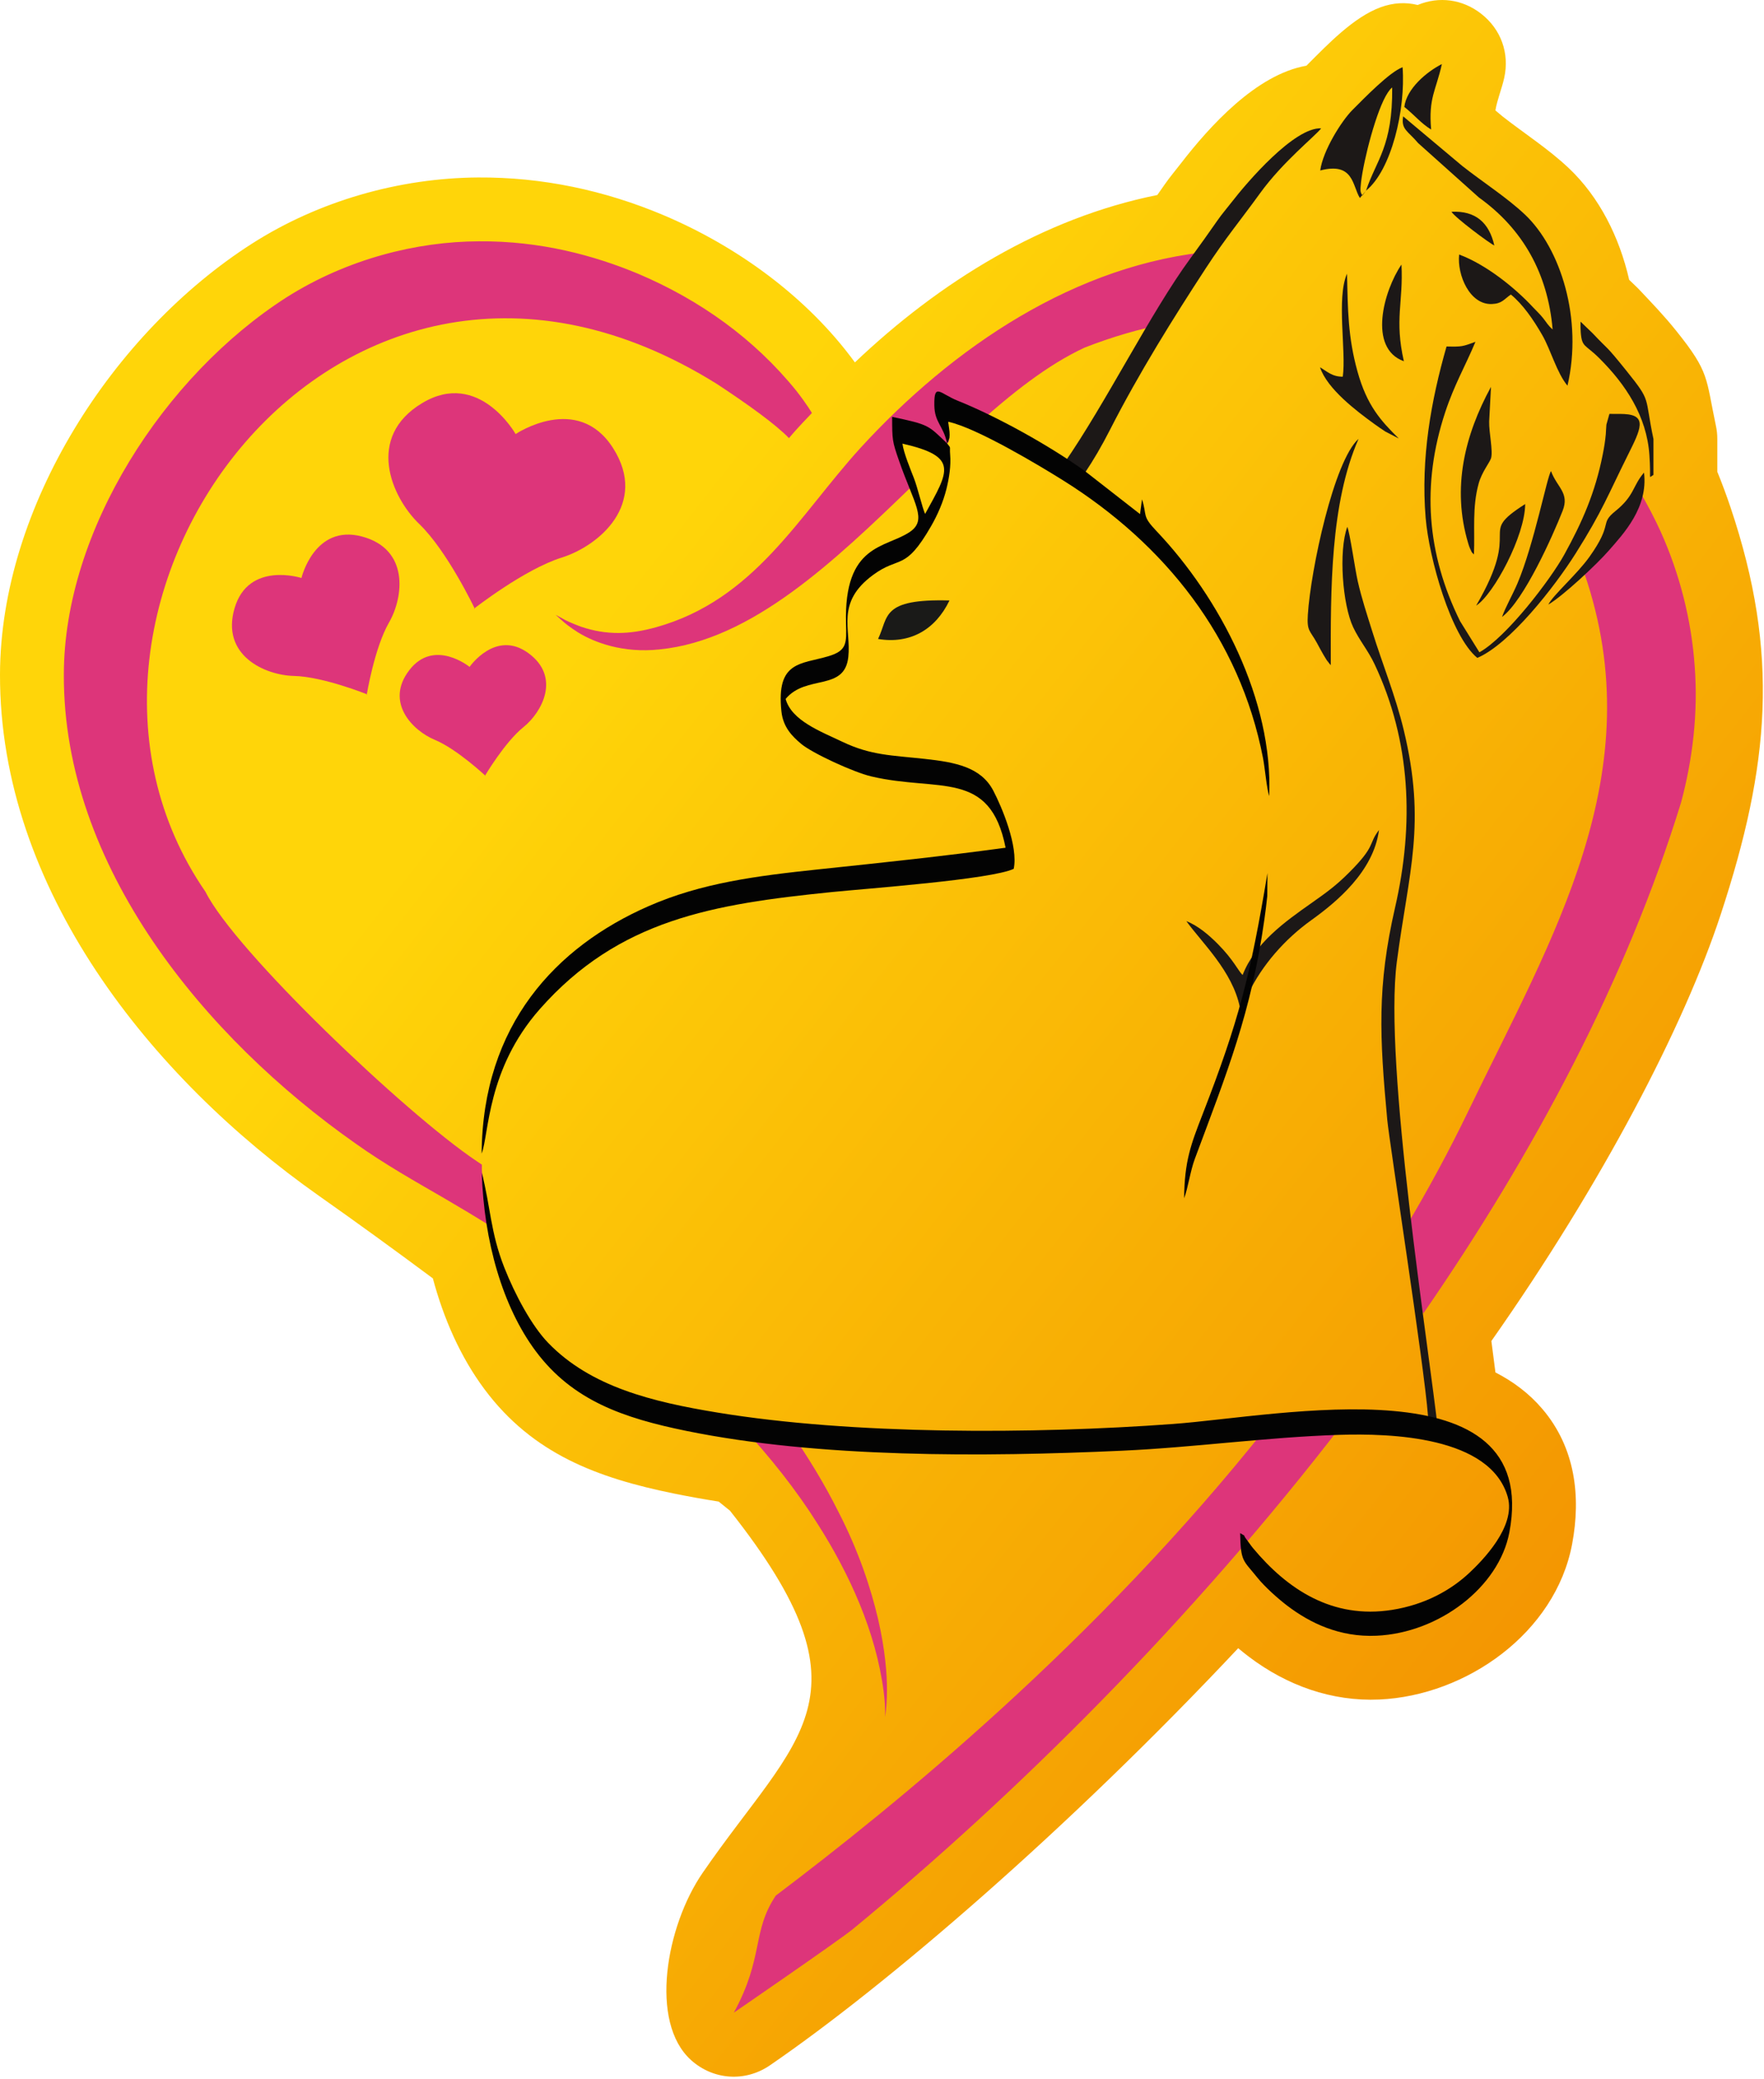 <?xml version="1.0" encoding="UTF-8"?> <svg xmlns="http://www.w3.org/2000/svg" width="532" height="627" viewBox="0 0 532 627" fill="none"> <path fill-rule="evenodd" clip-rule="evenodd" d="M257.828 109.279C283.274 85.076 314.448 65.729 349.03 58.803C349.819 57.685 350.604 56.564 351.386 55.443C352.877 53.305 354.507 51.395 356.089 49.345C364.782 38.082 378.913 22.418 394.002 19.813C394.094 19.72 394.185 19.627 394.276 19.536C400.429 13.386 408.224 5.177 416.376 2.191C420.129 0.816 423.926 0.594 427.547 1.502C433.999 -1.185 441.068 -0.242 446.682 4.129C452.69 8.807 455.301 16.068 453.648 23.502C452.911 26.82 451.554 29.996 450.991 33.294L453.132 35.091C459.815 40.333 466.835 44.778 473.076 50.657C482.337 59.381 488.394 71.488 491.34 84.382L493.693 86.644C493.944 86.884 494.151 87.094 494.387 87.346C498.433 91.656 501.716 95.014 505.539 99.77C515.652 112.352 514.416 113.876 517.495 128.381C517.789 129.763 517.915 130.967 517.915 132.38V142.239C519.332 145.726 520.671 149.321 521.921 153.04C536.764 197.17 533.712 230.775 518.969 275.68C507.879 309.457 483.27 356.692 449.779 404.372C450.196 407.53 450.607 410.689 451.005 413.847C456.37 416.594 461.209 420.207 465.211 424.924C475.034 436.503 476.865 451.135 474.123 465.655C469.078 492.365 442.267 511.299 416.001 512.478C401.618 513.124 388.082 508.227 376.696 499.612C375.623 498.801 374.524 497.926 373.425 497.003C321.84 551.944 267.223 598.773 232.205 622.781C224.769 627.889 215.104 627.245 208.407 621.202C195.712 609.745 200.883 580.77 211.892 564.768C240.503 523.178 264.683 511.875 220.153 455.543L216.745 452.792C212.183 452.074 207.669 451.266 203.222 450.36C180.196 445.665 160.655 438.425 146.127 418.933C138.856 409.181 133.784 397.59 130.548 385.492C119.249 377.086 107.806 368.777 96.123 360.549C45.547 324.927 -0.171 267.998 0 203.35C0.134 152.806 34.096 100.214 76.049 73.433C96.153 60.599 120.387 53.669 144.217 53.514C163.477 53.39 182.315 57.376 200.035 64.853C222.335 74.262 243.466 89.597 257.828 109.279Z" fill="url(#paint0_linear_15_211)"></path> <path d="M221.307 606.908C221.307 606.908 252.693 585.355 257.037 581.845C306.208 541.428 359.538 488.512 405.459 428.673L405.256 428.74C404.41 429.15 403.672 429.304 402.772 429.483C401.931 429.908 401.19 430.021 400.303 430.257C399.374 430.505 398.722 430.659 397.787 430.896C396.728 431.163 395.755 431.373 394.749 431.708C393.584 432.096 392.677 432.096 391.493 432.096C391.258 432.151 391.018 432.196 390.774 432.23C387.754 433.342 384.362 432.421 382.326 429.947C330.523 495.23 270.06 544.356 233.963 571.611C226.675 582.511 230.472 590.112 221.307 606.908ZM244.859 124.537C244.859 124.537 243.48 122.097 240.167 117.846C227.479 102.146 211.092 90.475 192.55 82.593C179.358 77.084 163.057 72.597 144.342 72.768C125.765 72.838 104.757 78.039 86.409 89.663C49.514 113.303 19.273 160.025 19.255 203.401C19.006 261.253 61.803 312.913 107.211 344.807C115.993 351.079 125.545 356.43 134.054 361.368C138.86 364.171 143.56 366.991 148.152 369.838C147.944 369.089 147.759 368.287 147.726 367.515C147.636 367.079 147.64 366.635 147.56 366.241C147.256 365.331 146.951 364.512 146.857 363.523C146.633 362.278 146.246 361.076 146.222 359.792C146.163 359.435 146.111 359.052 146.087 358.691C145.803 357.653 145.726 356.544 145.783 355.471C145.547 354.524 145.321 353.586 145.321 352.596C145.321 352.133 145.307 351.657 145.331 351.196L143.71 350.103C122.394 335.837 70.871 286.806 61.974 268.923C2.92 183.376 101.547 44.048 216.347 115.87C225.478 121.893 233.888 127.897 237.941 132.116C240.858 128.616 243.609 125.925 244.859 124.537H244.859ZM222.758 429.133C232.374 439.378 240.371 449.645 246.556 459.475C256.232 474.662 264.168 492.073 266.5 510.07C267.11 515.035 266.924 517.738 266.924 517.738C266.924 517.738 267.459 515.087 267.498 510.014C267.546 504.949 266.959 497.465 264.806 488.177C262.634 478.91 258.984 467.774 252.871 455.909C248.74 447.637 243.537 438.986 237.322 430.177C236.331 429.964 235.346 429.648 234.383 429.223L234.375 429.222C231.989 429.968 230.088 429.906 227.676 429.906C225.949 429.906 224.395 429.59 222.757 429.133H222.758ZM429.235 396.087C462.807 347.478 490.576 295.234 506.982 241.996C510.467 229.042 512.159 215.075 511.11 201.031C510.134 186.997 506.569 172.987 500.798 160.224C498.971 156.224 496.909 152.276 494.634 148.4C488.249 161.133 489.626 161.599 477.78 172.755C498.597 233.063 467.982 282.855 442.852 334.993C437.072 346.984 430.743 358.653 423.996 369.985C424.998 371.617 425.377 373.619 424.933 375.592C425.548 376.842 425.728 378.242 426.06 379.588C426.238 380.261 426.315 380.915 426.315 381.61L426.29 381.505C426.106 380.75 426.66 383.161 426.697 383.936C426.83 384.473 426.904 385.031 426.914 385.604C427.218 386.898 427.394 388.191 427.293 389.52C427.848 390.974 428.08 392.471 428.456 393.975L428.57 394.466C428.804 394.951 429.042 395.574 429.235 396.087ZM366.311 75.744C324.502 79.352 287.206 104.835 259.541 135.028C240.828 155.58 227.564 180.913 197.751 189.172C189.874 191.349 182.998 191.591 175.215 188.98C172.673 188.023 170.704 187.171 169.477 186.428L167.553 185.376L169.19 186.844C170.246 187.855 171.954 189.193 174.383 190.732C179.188 193.668 187.763 197.038 198.978 195.822C226.739 193.026 251.499 169.37 275.42 146.236C275.05 145.279 274.913 144.382 274.913 143.362C274.647 142.731 274.424 142.014 274.313 141.342C273.843 140.566 273.308 139.699 272.995 138.871C270.86 135.521 271.699 131.05 274.928 128.699C275.932 127.526 284.352 134.352 285.637 133.708C287.742 132.603 283.721 124.257 285.877 125.266C286.453 125.296 287.031 125.392 287.595 125.558C290.099 125.466 292.497 126.633 293.971 128.648C305.006 118.649 315.979 109.979 327.113 104.816C335.562 101.509 343.814 99.138 351.836 97.604C352.188 94.288 353.635 91.067 356.176 88.525L358.576 86.125C359.905 84.796 358.096 82.921 359.645 81.759C359.966 81.517 360.303 81.29 360.642 81.074C360.806 80.534 361.001 79.999 361.229 79.471C361.577 77.994 365.676 77.133 366.311 75.744Z" fill="#DD357A"></path> <path fill-rule="evenodd" clip-rule="evenodd" d="M327.247 142.503C329.765 138.761 332.279 134.467 334.791 129.541C343.46 112.539 353.993 95.672 363.769 80.717C369.678 71.676 374.188 66.338 379.96 58.347C386.931 48.699 396.598 41.107 398.451 38.696C390.355 38.352 376.238 54.754 371.333 61.109C369.825 63.062 368.581 64.446 367.18 66.455C364.509 70.286 361.977 73.855 359.013 77.897C346.969 94.325 333.537 121.506 320.879 139.758C323.163 140.342 325.305 141.278 327.247 142.503Z" fill="#1C1817"></path> <path fill-rule="evenodd" clip-rule="evenodd" d="M433.749 431.926C431.025 406.648 417.217 320.816 421.273 289.994C424.867 262.673 430.21 248.569 423.345 220.107C420.873 209.854 416.942 200.287 413.865 190.412C412.205 185.087 410.699 180.605 409.472 175.232C408.678 171.757 407.14 160.82 406.33 158.867C403.636 166.201 404.901 182.393 408.11 189.159C410.054 193.257 412.574 196.064 414.601 200.38C425.477 223.515 426.528 248.393 420.739 273.643C415.266 297.511 416.06 312.601 418.379 337.653C419.002 344.381 429.524 411.701 430.668 427.01L432.062 430.191C432.341 430.073 433.467 432.173 433.749 431.926Z" fill="#1C1817"></path> <path fill-rule="evenodd" clip-rule="evenodd" d="M468.255 99.351C466.812 98.07 466.483 97.315 465.351 95.889C464.368 94.652 463.295 93.69 462.308 92.625C456.739 86.62 448.064 79.725 440.06 76.749C439.4 82.916 443.252 91.954 449.926 91.677C453.018 91.548 453.513 90.295 455.657 88.813C459.235 91.758 462.379 96.246 465.163 101.111C467.681 105.511 469.52 112.452 472.732 116.304C477.409 96.237 470.661 74.834 459.873 64.673C454.384 59.503 447.228 54.954 440.988 50.035L423.176 35.085C422.46 39.07 424.689 39.535 427.676 43.135L446.035 59.565C459.24 69.014 466.815 82.451 468.255 99.351Z" fill="#1C1817"></path> <path fill-rule="evenodd" clip-rule="evenodd" d="M440.339 187.307C430.302 166.988 428.65 146.171 435.847 124.33C438.597 115.986 441.975 110.273 444.974 103.075C441.031 104.504 440.98 104.585 436.257 104.483C431.568 120.85 428.466 138.181 429.954 156.126C430.96 168.264 437.561 191.825 445.538 198.387C455.318 194.21 468.708 177.177 475.204 166.88C483.311 154.03 484.894 149.356 490.997 137.112C494.784 129.514 496.933 125.206 489.847 124.847C488.468 124.778 486.82 124.847 485.38 124.803L484.473 128.04C484.375 128.894 484.37 129.989 484.29 130.906C484.1 133.065 483.784 134.927 483.359 137.083C481.101 148.537 477.159 157.472 471.767 167.239C467.659 174.68 454.432 192.083 446.17 196.697L440.339 187.307Z" fill="#1C1817"></path> <path fill-rule="evenodd" clip-rule="evenodd" d="M411.973 57.494L410.875 58.979C410.338 57.975 410.125 57.851 410.474 54.924C411.282 48.138 415.128 33.044 418.53 27.942C418.617 27.812 418.725 27.661 418.817 27.537C419.419 26.723 419.26 26.925 419.867 26.37C420.027 44.182 415.066 48.219 411.973 57.494ZM411.973 57.494C419.614 51.331 423.961 33.05 423 20.27C419.057 21.714 411.401 29.642 407.887 33.154C404.551 36.489 398.94 45.491 398.166 51.406C408.331 48.771 407.828 56.069 410.124 59.701L411.973 57.494Z" fill="#1C1817"></path> <path fill-rule="evenodd" clip-rule="evenodd" d="M373.941 303.804C374.595 303.208 374.344 303.521 374.982 302.61L375.499 301.762C375.795 301.232 376.141 300.3 376.486 299.59C380.716 290.89 387.517 283.176 395.453 277.483C403.045 272.037 414.245 262.804 415.886 250.291C412.566 254.607 415.095 254.885 406.939 263.044C403.008 266.976 400.389 268.886 395.428 272.378C387.549 277.923 378.531 284.325 374.754 294.007C373.391 292.72 372.027 289.406 367.146 284.517C364.719 282.088 361.375 279.153 357.791 277.761C362.404 284.212 371.738 292.833 373.941 303.804Z" fill="#1C1817"></path> <path fill-rule="evenodd" clip-rule="evenodd" d="M401.354 200.615C401.292 177.872 401.163 151.821 409.727 132.325C402.292 138.932 395.29 171.783 394.427 185.369C394.11 190.369 395.055 190.031 397.139 193.818C397.734 194.901 398.328 196.079 399.153 197.478C399.37 197.843 399.954 198.82 400.12 199.061L401.023 200.231C401.072 200.126 401.237 200.492 401.354 200.615Z" fill="#1C1817"></path> <path fill-rule="evenodd" clip-rule="evenodd" d="M444.525 167.196C444.834 159.774 443.96 153.058 445.935 145.834C446.887 142.353 449.271 139.481 449.677 138.181C450.336 136.068 449.023 130.317 449.112 127.091L449.663 116.655C441.777 131.12 437.755 147.1 442.805 163.875C442.953 164.366 443.115 164.918 443.317 165.342C444.173 167.145 443.631 166.206 444.525 167.196Z" fill="#1C1817"></path> <path fill-rule="evenodd" clip-rule="evenodd" d="M452.994 186.039C459.675 180.991 468.311 161.529 471.261 154.052C473.418 148.59 469.57 146.986 467.769 142.066C466.588 143.627 462.701 163.978 457.654 175.899C456.234 179.253 454.035 183.06 452.994 186.039Z" fill="#1C1817"></path> <path fill-rule="evenodd" clip-rule="evenodd" d="M404.965 113.583C401.701 113.644 400.028 111.829 398.098 110.765C400.281 117.305 409.144 123.976 414.454 127.828C415.889 128.869 416.365 129.174 417.829 130.149L421.852 132.232C416.391 126.841 412.246 122.265 409.403 112.032C406.523 101.669 406.484 93.451 406.249 82.529C402.98 89.902 406.05 105.889 404.965 113.583Z" fill="#1C1817"></path> <path fill-rule="evenodd" clip-rule="evenodd" d="M466.949 182.305C471.416 179.686 481.551 170.187 485.155 166.064C489.638 160.937 497.103 153.044 495.815 142.508C492.302 146.593 493.012 149.419 487.155 154.14C482.258 158.087 486.697 157.6 479.367 167.893C475.561 173.237 468.365 179.46 466.949 182.305Z" fill="#1C1817"></path> <path fill-rule="evenodd" clip-rule="evenodd" d="M498.661 143.198V132.38C495.874 119.254 498.186 121.356 490.532 111.833C483.868 103.543 485.531 106.045 480.35 100.526L476.677 96.995C476.643 98.113 476.643 99.083 476.734 100.226C477.098 104.837 478.056 103.762 482.322 108.012C490.223 115.884 496.614 125.378 497.44 137.191C497.989 145.049 496.997 144.154 498.661 143.198Z" fill="#1C1817"></path> <path fill-rule="evenodd" clip-rule="evenodd" d="M423.388 108.932C420.504 96.192 423.261 91.224 422.665 79.777C417.311 87.643 412.469 104.999 423.388 108.932Z" fill="#1C1817"></path> <path fill-rule="evenodd" clip-rule="evenodd" d="M445.195 182.612C450.509 179.201 459.928 161.546 459.975 151.994C444.916 161.62 459.558 157.936 445.195 182.612Z" fill="#1C1817"></path> <path fill-rule="evenodd" clip-rule="evenodd" d="M423.527 32.242C426.712 34.813 428.61 37.238 431.614 39.062C430.762 29.495 433.063 27.37 434.853 19.32C430.307 21.61 424.169 26.749 423.527 32.242Z" fill="#1C1817"></path> <path fill-rule="evenodd" clip-rule="evenodd" d="M450.672 74.017C449.076 67.055 444.948 63.505 437.748 63.853C438.782 65.597 449.344 73.479 450.672 74.017Z" fill="#1C1817"></path> <path fill-rule="evenodd" clip-rule="evenodd" d="M165.33 404.942C160.388 399.833 155.335 390.463 152.072 382.169C147.863 371.472 147.952 363.764 145.297 353.659C145.923 374.291 151.591 394.048 161.564 407.426C172.68 422.34 188.015 427.608 207.068 431.493C247 439.634 296.418 439.377 338.418 437.453C360.51 436.441 381.849 433.382 403.771 432.674C419.537 432.165 449.481 433.126 454.715 451.389C457.297 460.4 446.832 470.788 443.277 474.152C437.697 479.434 429.824 483.875 419.809 485.454C401.784 488.296 388.216 479.212 377.899 466.832C377.187 465.977 376.901 465.456 376.022 464.319C374.436 462.267 376.252 463.68 374.013 462.307C374.171 471.059 374.949 470.401 379.173 475.683C381.5 478.594 385.593 482.2 388.313 484.258C395.083 489.381 403.975 493.745 415.137 493.244C433.991 492.398 452.081 478.61 455.203 462.081C464.966 410.384 385.998 427.036 353.676 429.4C311.492 432.486 257.198 432.665 216.352 425.945C196.808 422.731 178.189 418.235 165.33 404.942Z" fill="#030303"></path> <path fill-rule="evenodd" clip-rule="evenodd" d="M272.167 133.777C289.313 137.675 286.125 142.018 278.999 154.977C278.105 152.977 276.799 147.198 275.613 144.154C274.566 141.468 272.518 136.532 272.167 133.777ZM285.638 133.709C279.839 128.2 280.376 128.101 269.058 125.701C269.075 132.691 269.068 133.01 271.183 139.071C275.693 152.006 279.784 156.746 274.374 160.411C267.127 165.321 254.474 163.863 255.147 188.002C255.314 193.975 255.465 196.199 249.843 197.879C241.578 200.348 234.065 199.257 235.661 214.482C236.165 219.29 238.895 222.009 241.623 224.308C244.929 227.093 257.376 232.857 262.8 234.13C283.105 238.896 298.588 231.911 303.273 255.623C284.462 258.199 266.076 260.125 247.086 262.125C228.075 264.126 211.556 266.247 195.579 273.255C167.697 285.485 145.518 308.992 145.26 347.855C147.515 342.023 146.78 322.462 162.773 304.316C186.64 277.236 215.111 272.633 250.764 269.006C261.125 267.952 298.868 265.222 305.724 261.992C307.143 255.267 302.197 243.465 299.575 238.438C295.873 231.337 288.209 229.849 278.878 228.837C268.94 227.76 262.662 227.774 254.191 223.747C247.327 220.484 238.761 217.291 236.932 210.766C243.136 203.285 254.686 208.572 255.836 198.13C256.761 189.724 251.909 181.764 263.306 173.371C271.376 167.429 272.874 172.459 280.82 158.63C282.745 155.282 284.459 151.384 285.433 147.45C286.249 144.154 286.837 140.423 286.553 137.059C286.333 134.464 286.949 135.364 285.638 133.709Z" fill="#030303"></path> <path fill-rule="evenodd" clip-rule="evenodd" d="M285.637 133.709C285.738 133.569 285.85 133.162 285.877 133.249C285.904 133.335 286.059 132.897 286.09 132.772C286.3 131.937 286.333 132.63 286.395 131.123C286.435 130.14 286.087 128.23 285.957 127.176C294.564 129.006 313.727 140.548 320.509 144.786C351.319 164.035 373.911 192.41 380.907 228.583C381.485 231.573 382.045 237.974 382.776 240.052C383.986 211.098 367.903 180.264 348.775 160.139C344.293 155.423 346.028 155.637 344.419 150.579L343.818 155.024L327.089 141.976C316.6 134.455 300.886 125.665 288.807 120.822C283.464 118.68 281.687 115.255 281.785 122.206C281.859 127.478 284.499 128.298 285.637 133.709Z" fill="#030303"></path> <path fill-rule="evenodd" clip-rule="evenodd" d="M357.121 361.328C358.297 358.197 358.98 353.106 360.335 349.47C369.955 323.655 377.394 305.386 381.36 276.981C381.681 274.679 381.954 272.539 382.194 270.211L382.253 263.267C377.074 294.34 373.619 307.866 362.685 336.013C359.15 345.112 357.22 350.153 357.121 361.328Z" fill="#030303"></path> <path fill-rule="evenodd" clip-rule="evenodd" d="M264.812 192.678C274.384 194.272 282.082 189.959 286.353 181.062C265.612 180.514 268.05 185.965 264.812 192.678Z" fill="#1A1A18"></path> <path d="M141.913 146.377L138.42 149.111L137.73 143.616L142.448 140.078L141.913 146.377Z" fill="url(#paint1_linear_15_211)"></path> <path d="M143.212 183.605C143.212 183.605 134.954 166.207 126.459 158.024C117.959 149.839 110.241 131.798 127.338 121.54C144.433 111.28 155.508 130.888 155.508 130.888C155.508 130.888 174.179 118.296 184.89 135.114C195.601 151.931 180.632 164.621 169.376 168.146C158.114 171.669 142.953 183.544 142.953 183.544L143.212 183.605Z" fill="#DD357A"></path> <path d="M110.777 209.399C110.777 209.399 97.468 204.028 88.681 203.829C79.89 203.632 66.553 197.636 70.749 183.382C74.944 169.13 90.913 174.29 90.913 174.29C90.913 174.29 94.794 157.963 109.155 161.778C123.515 165.593 121.712 180.105 117.32 187.719C112.923 195.335 110.604 209.496 110.604 209.496L110.777 209.399Z" fill="#DD357A"></path> <path d="M146.405 233.934C146.405 233.934 137.797 225.854 131.117 223.086C124.434 220.318 115.991 211.751 123.451 202.069C130.91 192.387 141.62 201.097 141.62 201.097C141.62 201.097 149.456 189.731 159.333 196.931C169.211 204.13 163.509 214.723 157.875 219.255C152.236 223.786 146.243 233.957 146.243 233.957L146.405 233.934Z" fill="#DD357A"></path> <defs> <linearGradient id="paint0_linear_15_211" x1="41.701" y1="137.463" x2="489.941" y2="488.743" gradientUnits="userSpaceOnUse"> <stop stop-color="#FFD509"></stop> <stop offset="0.244" stop-color="#FFD509"></stop> <stop offset="1" stop-color="#F39301"></stop> </linearGradient> <linearGradient id="paint1_linear_15_211" x1="137.727" y1="144.597" x2="142.447" y2="144.597" gradientUnits="userSpaceOnUse"> <stop stop-color="#F4A1C6"></stop> <stop offset="0.972" stop-color="#EB088C"></stop> <stop offset="1" stop-color="#EB088C"></stop> </linearGradient> </defs> </svg> 